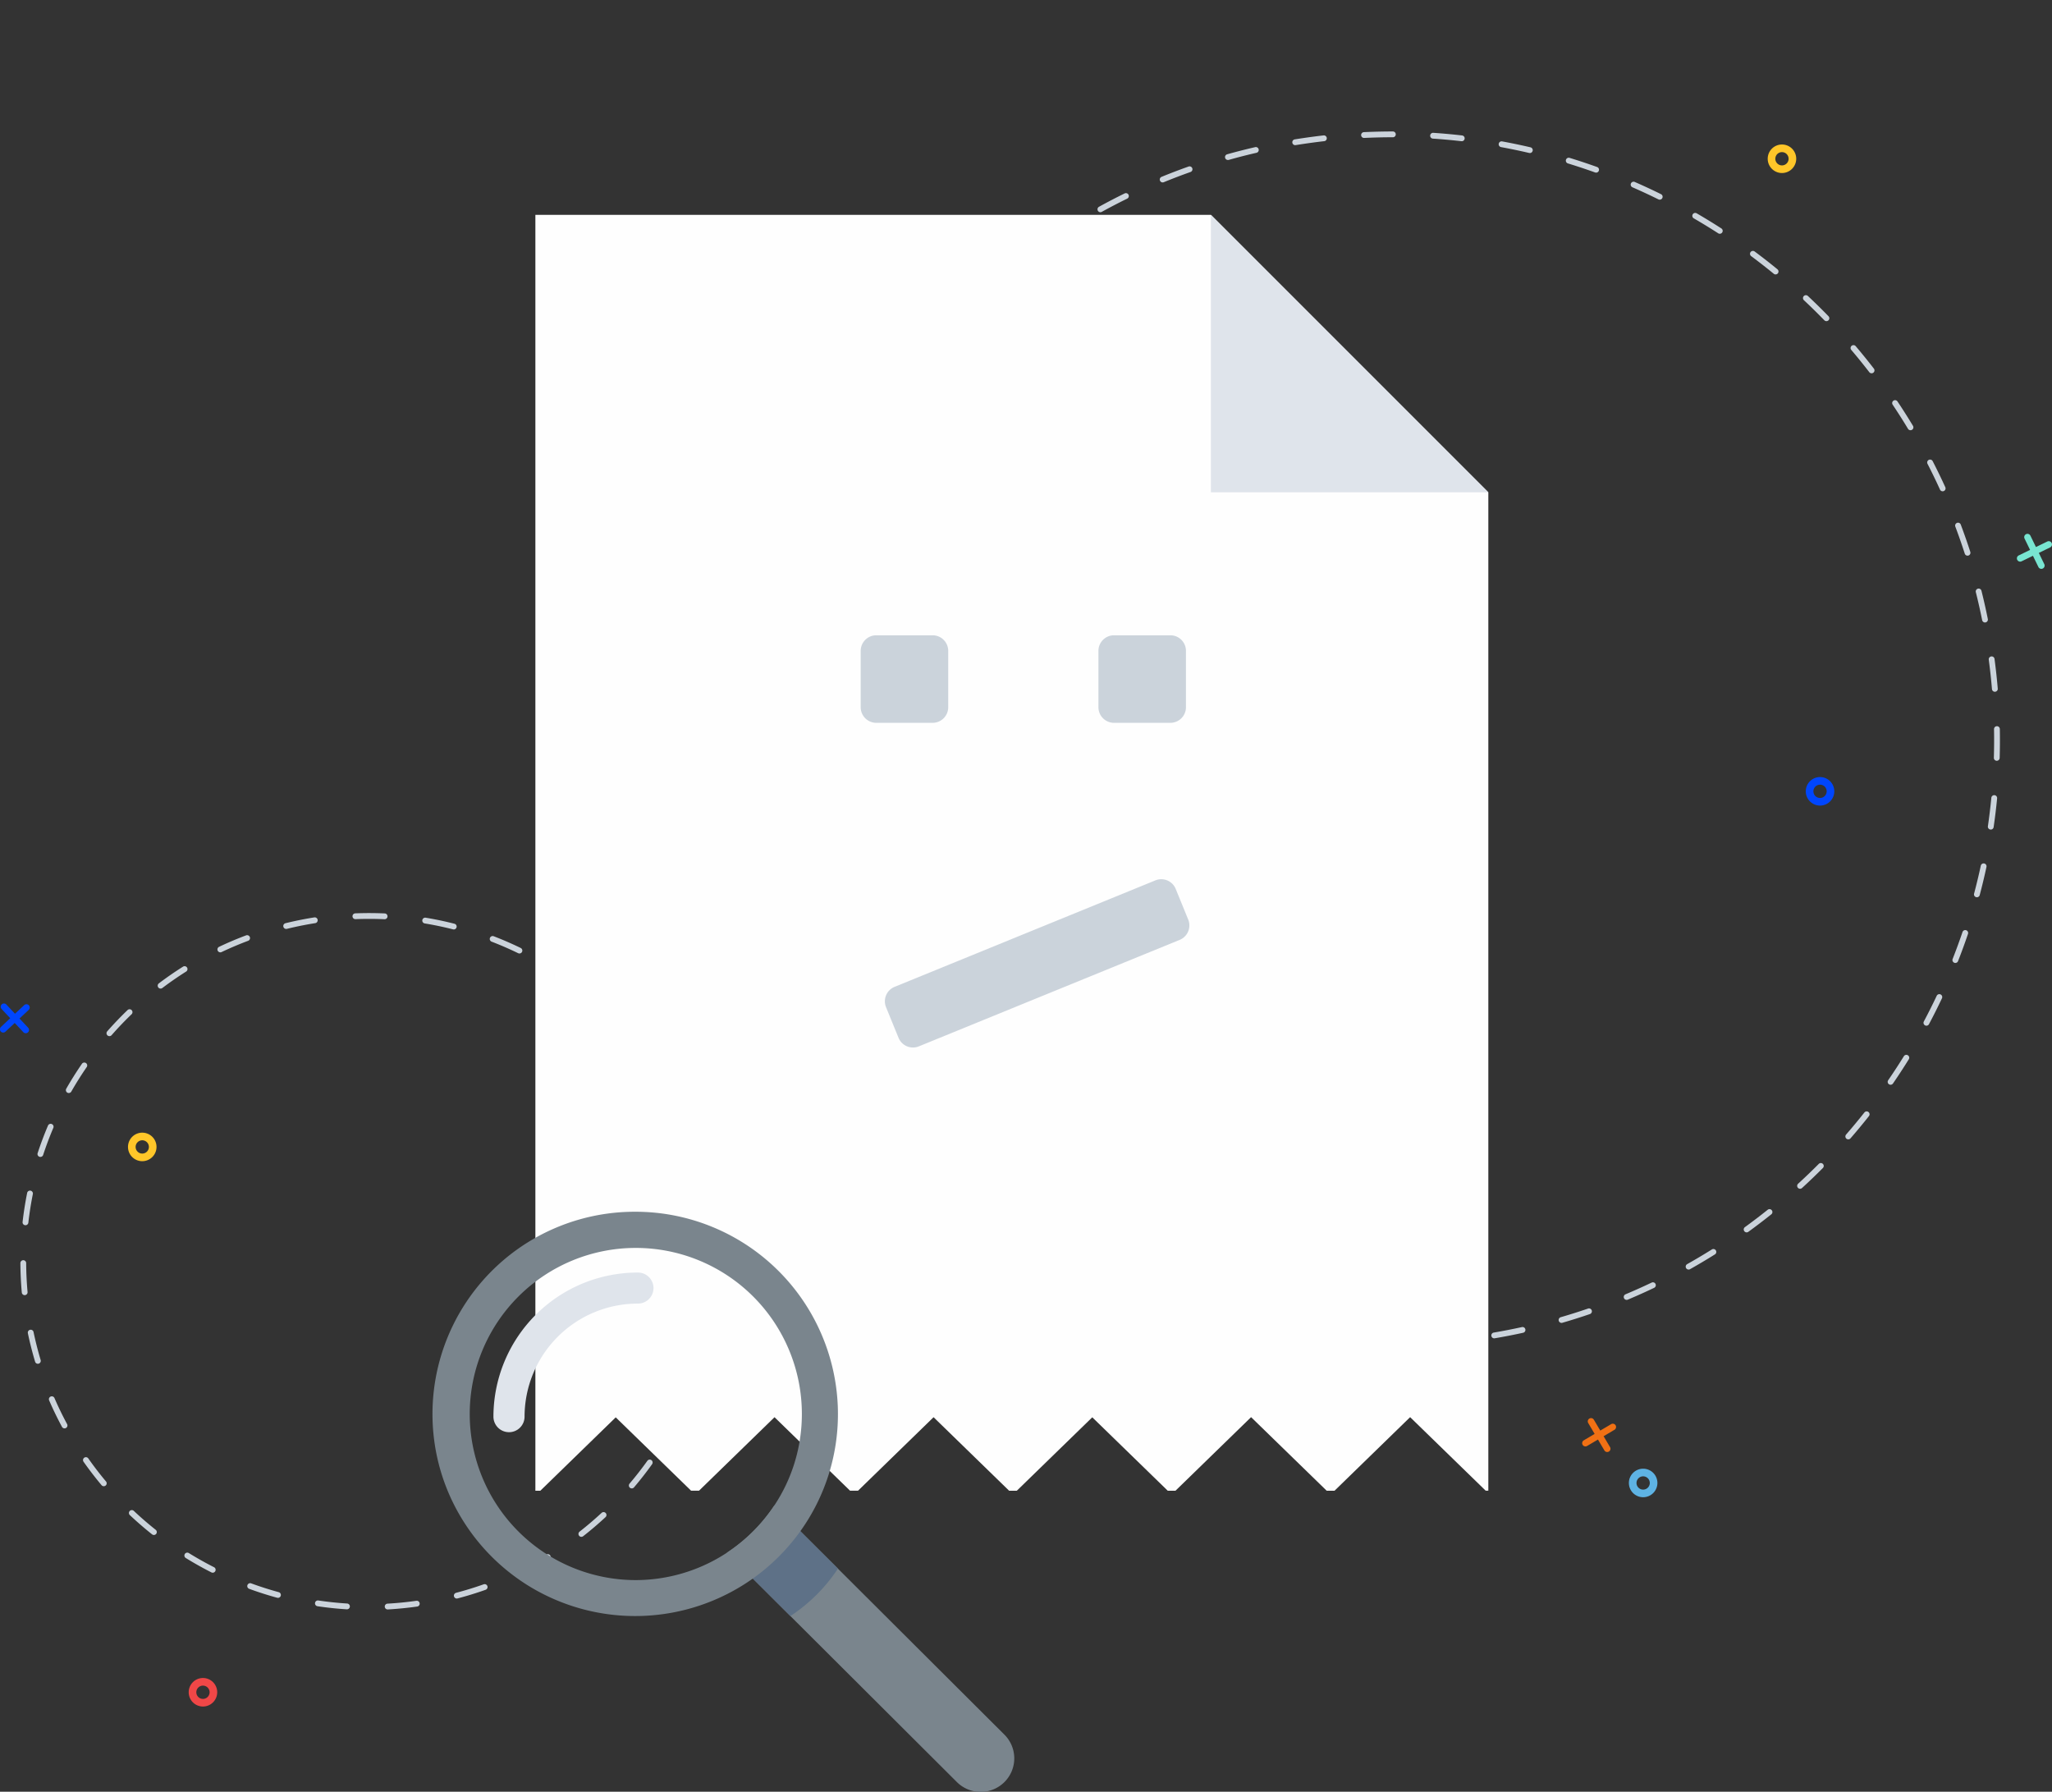 <svg xmlns="http://www.w3.org/2000/svg" viewBox="0 0 520 454">
	<rect x="0" y="0" width="520" height="454" fill="#333333" stroke="none"/>
	<g id="illustration" transform="translate(0 33.736)">
		<circle cx="215.752" cy="215.752" r="215.752" transform="translate(39.987 -33.736)" fill="transparent" />
		<g id="shapes" transform="translate(0 2.879)">
			<path
				d="M1168.827,945.34a.829.829,0,0,0-1.136-.292l-2.752,1.626-1.626-2.752a.829.829,0,0,0-1.428.844l1.626,2.752-2.753,1.626a.829.829,0,0,0,.844,1.428l2.752-1.626,1.626,2.752a.829.829,0,0,0,1.428-.844l-1.626-2.752,2.752-1.626a.83.83,0,0,0,.292-1.136"
				transform="translate(-759.411 -620.803)"
				fill="#f07014" />
			<path
				d="M1198.232,987.844a3.613,3.613,0,1,1,3.612-3.613,3.617,3.617,0,0,1-3.612,3.613m0-5.295a1.682,1.682,0,1,0,1.682,1.682,1.684,1.684,0,0,0-1.682-1.682"
				transform="translate(-781.839 -645.086)"
				fill="#5eb3e4" />
			<path
				d="M142,1141.323a3.613,3.613,0,1,1,3.613-3.613,3.617,3.617,0,0,1-3.613,3.613m0-5.295a1.682,1.682,0,1,0,1.682,1.682,1.684,1.684,0,0,0-1.682-1.682"
				transform="translate(-90.568 -745.534)"
				fill="#f04747" />
			<path
				d="M1300.04,16.786a3.613,3.613,0,1,1,3.613-3.613,3.617,3.617,0,0,1-3.613,3.613m0-5.295a1.682,1.682,0,1,0,1.682,1.682,1.684,1.684,0,0,0-1.682-1.682"
				transform="translate(-848.469 -9.561)"
				fill="#ffc629" />
			<path
				d="M1481.495,295.162a.829.829,0,0,0-.382,1.109l1.4,2.874-2.874,1.4a.829.829,0,0,0,.726,1.491l2.874-1.4,1.4,2.874a.83.83,0,0,0,1.491-.727l-1.4-2.874,2.874-1.4a.829.829,0,1,0-.727-1.491l-2.874,1.4-1.4-2.874a.831.831,0,0,0-1.109-.383"
				transform="translate(-968.07 -196.423)"
				fill="#78e5d1" />
			<path
				fill="#0046fe"
				d="M1327.961,480.651a3.613,3.613,0,1,1,3.613-3.613,3.617,3.617,0,0,1-3.613,3.613m0-5.295a1.682,1.682,0,1,0,1.682,1.682,1.684,1.684,0,0,0-1.682-1.682"
				transform="translate(-866.742 -313.146)" />
			<path
				fill="#0046fe"
				data-name="theme-100"
				d="M.443,639.7a.829.829,0,0,0-.037,1.172l2.187,2.332L.262,645.395A.829.829,0,1,0,1.4,646.6l2.331-2.187,2.187,2.332a.829.829,0,0,0,1.21-1.135l-2.187-2.332L7.269,641.1a.829.829,0,1,0-1.135-1.21L3.8,642.073l-2.187-2.331A.83.83,0,0,0,.443,639.7"
				transform="translate(0 -421.822)" />
			<path
				d="M97.486,741.422a3.613,3.613,0,1,1,3.613-3.613,3.617,3.617,0,0,1-3.613,3.613m0-5.295a1.682,1.682,0,1,0,1.682,1.682,1.684,1.684,0,0,0-1.682-1.682"
				transform="translate(-61.436 -483.811)"
				fill="#ffc629" />
		</g>
		<path
			fill="#cbd3db"
			d="M108.022,749.6a.735.735,0,0,1-.041-1.47c2.425-.136,4.879-.379,7.295-.72a.735.735,0,0,1,.206,1.456c-2.456.347-4.952.593-7.418.732h-.042m-10.343-.032h-.047c-2.47-.154-4.964-.417-7.412-.782a.735.735,0,1,1,.216-1.454c2.407.358,4.859.616,7.287.768a.735.735,0,0,1-.045,1.469m27.841-2.733a.735.735,0,0,1-.186-1.446c2.357-.619,4.713-1.344,7-2.156a.735.735,0,1,1,.492,1.386c-2.329.826-4.725,1.564-7.121,2.193a.729.729,0,0,1-.187.024m-45.318-.17a.737.737,0,0,1-.194-.026c-2.387-.652-4.776-1.414-7.1-2.266a.735.735,0,1,1,.506-1.381c2.286.838,4.635,1.587,6.981,2.228a.735.735,0,0,1-.193,1.445m61.907-6.035a.735.735,0,0,1-.327-1.394c2.181-1.08,4.341-2.267,6.422-3.527a.735.735,0,1,1,.762,1.258c-2.116,1.282-4.313,2.489-6.531,3.587a.73.73,0,0,1-.326.077m-78.436-.34a.734.734,0,0,1-.332-.079c-2.206-1.119-4.393-2.345-6.5-3.647a.735.735,0,0,1,.773-1.251c2.072,1.28,4.223,2.486,6.392,3.586a.736.736,0,0,1-.333,1.391m93.419-9.09a.735.735,0,0,1-.453-1.315c1.916-1.5,3.793-3.1,5.577-4.755a.735.735,0,0,1,1,1.078c-1.814,1.684-3.722,3.311-5.672,4.835a.733.733,0,0,1-.452.156m-108.33-.469a.731.731,0,0,1-.457-.159c-1.939-1.539-3.836-3.179-5.638-4.874a.735.735,0,0,1,1.008-1.071c1.772,1.667,3.637,3.279,5.545,4.793a.735.735,0,0,1-.457,1.311m121.1-11.8a.736.736,0,0,1-.56-1.212c1.577-1.854,3.094-3.8,4.51-5.778a.735.735,0,0,1,1.2.856c-1.439,2.013-2.982,3.99-4.586,5.875a.734.734,0,0,1-.561.259m-133.8-.554a.733.733,0,0,1-.564-.263c-1.592-1.9-3.12-3.885-4.543-5.908a.735.735,0,1,1,1.2-.846c1.4,1.989,2.9,3.943,4.467,5.809a.735.735,0,0,1-.563,1.208m143.856-14.026a.735.735,0,0,1-.644-1.09c1.174-2.133,2.272-4.341,3.262-6.564a.735.735,0,1,1,1.343.6c-1.007,2.26-2.123,4.506-3.317,6.674a.736.736,0,0,1-.645.381m-153.8-.632a.736.736,0,0,1-.648-.387c-1.173-2.179-2.267-4.435-3.251-6.706a.735.735,0,1,1,1.349-.585c.968,2.233,2.043,4.451,3.2,6.593a.735.735,0,0,1-.646,1.084m160.734-15.67a.736.736,0,0,1-.7-.953c.722-2.326,1.352-4.71,1.873-7.085a.735.735,0,1,1,1.436.315c-.53,2.416-1.171,4.841-1.905,7.206a.735.735,0,0,1-.7.518m-167.5-.7a.736.736,0,0,1-.7-.525c-.707-2.364-1.324-4.794-1.834-7.222a.735.735,0,0,1,1.439-.3c.5,2.388,1.108,4.777,1.8,7.1a.737.737,0,0,1-.7.946m171.006-16.673c-.024,0-.048,0-.072,0a.735.735,0,0,1-.661-.8c.235-2.42.369-4.882.4-7.317a.735.735,0,1,1,1.471.018c-.029,2.476-.166,4.979-.4,7.441a.736.736,0,0,1-.731.664m-174.358-.721a.735.735,0,0,1-.731-.669c-.223-2.468-.344-4.973-.358-7.446a.735.735,0,0,1,.731-.739h0a.735.735,0,0,1,.735.731c.014,2.431.132,4.894.352,7.322a.735.735,0,0,1-.666.8l-.067,0m174.268-16.992a.735.735,0,0,1-.73-.657c-.258-2.413-.622-4.853-1.083-7.25l-.018-.093a.735.735,0,0,1,1.444-.28l.018.1c.468,2.438.839,4.918,1.1,7.372a.735.735,0,0,1-.653.809.692.692,0,0,1-.079,0m-174.064-.727a.774.774,0,0,1-.084,0,.735.735,0,0,1-.647-.814c.28-2.459.669-4.936,1.158-7.363a.735.735,0,0,1,1.442.29c-.48,2.386-.863,4.822-1.138,7.24a.736.736,0,0,1-.73.652m170.4-16.7a.735.735,0,0,1-.7-.513c-.738-2.322-1.584-4.637-2.513-6.883a.735.735,0,0,1,1.359-.562c.946,2.284,1.805,4.639,2.556,7a.735.735,0,0,1-.7.958m-166.618-.606a.736.736,0,0,1-.7-.965c.772-2.35,1.654-4.7,2.622-6.977a.735.735,0,1,1,1.354.575c-.952,2.241-1.82,4.549-2.578,6.86a.736.736,0,0,1-.7.506M179.562,619.3a.736.736,0,0,1-.642-.376c-1.191-2.121-2.488-4.218-3.855-6.231a.735.735,0,0,1,1.217-.826c1.391,2.048,2.71,4.18,3.921,6.337a.736.736,0,0,1-.641,1.1M27.193,618.75a.736.736,0,0,1-.638-1.1c1.228-2.148,2.564-4.27,3.968-6.308a.735.735,0,1,1,1.211.834c-1.381,2-2.694,4.092-3.9,6.2a.735.735,0,0,1-.639.37m142.175-13.93a.734.734,0,0,1-.555-.253c-1.595-1.837-3.289-3.628-5.035-5.325a.735.735,0,1,1,1.025-1.054c1.776,1.726,3.5,3.548,5.12,5.415a.735.735,0,0,1-.555,1.218m-131.88-.483a.736.736,0,0,1-.552-1.221c1.634-1.86,3.367-3.672,5.151-5.386a.735.735,0,1,1,1.019,1.06c-1.754,1.686-3.458,3.468-5.065,5.3a.735.735,0,0,1-.553.25M156.463,592.69a.734.734,0,0,1-.447-.151c-1.933-1.48-3.952-2.9-6-4.208a.736.736,0,0,1,.793-1.239c2.084,1.335,4.136,2.774,6.1,4.279a.735.735,0,0,1-.447,1.319m-106-.406a.735.735,0,0,1-.444-1.322c1.975-1.493,4.037-2.919,6.13-4.238a.735.735,0,0,1,.784,1.244c-2.058,1.3-4.086,2.7-6.028,4.167a.731.731,0,0,1-.443.149m90.926-8.895a.733.733,0,0,1-.321-.074c-2.19-1.064-4.452-2.046-6.722-2.921a.735.735,0,1,1,.529-1.372c2.309.889,4.609,1.889,6.836,2.97a.736.736,0,0,1-.322,1.4M65.6,583.1a.735.735,0,0,1-.316-1.4c2.234-1.061,4.543-2.039,6.862-2.907a.736.736,0,0,1,.516,1.378c-2.28.853-4.55,1.815-6.747,2.858a.732.732,0,0,1-.315.071m59.147-5.8a.731.731,0,0,1-.182-.023c-2.359-.6-4.772-1.107-7.173-1.5a.735.735,0,0,1,.24-1.451c2.441.4,4.9.919,7.295,1.53a.735.735,0,0,1-.181,1.448m-42.461-.136a.735.735,0,0,1-.174-1.449c1.461-.358,2.955-.685,4.44-.97.948-.182,1.912-.351,2.865-.5a.735.735,0,0,1,.23,1.453c-.938.149-1.886.315-2.819.494-1.461.281-2.93.6-4.368.954a.748.748,0,0,1-.176.021m24.933-2.462h-.034c-1.288-.058-2.595-.087-3.882-.087-1.143,0-2.3.023-3.446.069a.735.735,0,1,1-.058-1.47c1.163-.046,2.343-.07,3.5-.07,1.31,0,2.638.03,3.948.089a.735.735,0,0,1-.032,1.47"
			transform="translate(-9.762 -375.529)" />
		<path
			fill="#cbd3db"
			data-name="grey-5"
			d="M739.22,307.693q-.635.041-1.269.077a.735.735,0,0,1-.089-1.468h.006c2.4-.136,4.837-.331,7.237-.58a.735.735,0,1,1,.152,1.463c-2,.208-4.031.379-6.037.509m-11.468.314-.056,0c-2.433-.025-4.9-.108-7.323-.248a.735.735,0,1,1,.085-1.468c2.4.139,4.844.221,7.253.246a.735.735,0,0,1,.041,1.469m27.593-2.207a.735.735,0,0,1-.17-1.459c2.379-.406,4.776-.873,7.124-1.389a.735.735,0,0,1,.315,1.436c-2.371.52-4.79.992-7.192,1.4a.738.738,0,0,1-.077.009m-45.048,1.03a.757.757,0,0,1-.14,0c-2.415-.3-4.853-.668-7.247-1.086a.735.735,0,1,1,.253-1.449c2.371.414,4.786.775,7.177,1.076a.735.735,0,0,1-.043,1.463m62.1-4.944a.735.735,0,0,1-.252-1.44c2.313-.671,4.642-1.408,6.919-2.189a.735.735,0,0,1,.477,1.391c-2.3.788-4.651,1.532-6.987,2.211a.74.74,0,0,1-.158.028m-79.318,1.768a.745.745,0,0,1-.223-.02c-2.365-.578-4.749-1.223-7.088-1.916a.735.735,0,0,1,.417-1.41c2.316.686,4.678,1.324,7.02,1.9a.735.735,0,0,1-.127,1.448m95.812-7.6a.736.736,0,0,1-.332-1.412c2.222-.933,4.451-1.932,6.623-2.969a.735.735,0,0,1,.634,1.327c-2.193,1.047-4.444,2.056-6.687,3a.737.737,0,0,1-.237.056M676.328,298.52a.732.732,0,0,1-.3-.044c-2.281-.846-4.575-1.759-6.817-2.713a.735.735,0,0,1,.576-1.353c2.22.946,4.492,1.85,6.752,2.688a.735.735,0,0,1-.209,1.423m128.265-10.148a.735.735,0,0,1-.408-1.375c2.095-1.178,4.189-2.424,6.225-3.7a.736.736,0,1,1,.782,1.246c-2.056,1.29-4.172,2.547-6.287,3.737a.728.728,0,0,1-.312.093m-144.31,3.133a.729.729,0,0,1-.379-.078c-2.171-1.1-4.345-2.269-6.46-3.471a.735.735,0,1,1,.727-1.279c2.095,1.191,4.248,2.347,6.4,3.438a.735.735,0,0,1-.286,1.39M819.3,278.948a.735.735,0,0,1-.48-1.329c1.948-1.412,3.888-2.889,5.767-4.392a.735.735,0,0,1,.919,1.149c-1.9,1.517-3.856,3.009-5.823,4.434a.734.734,0,0,1-.383.139m-174.158,3.767a.733.733,0,0,1-.452-.12c-2.032-1.34-4.058-2.746-6.022-4.18a.735.735,0,0,1,.867-1.188c1.945,1.419,3.952,2.812,5.964,4.14a.735.735,0,0,1-.358,1.348m187.7-14.815a.735.735,0,0,1-.544-1.276c1.775-1.625,3.536-3.314,5.233-5.023a.735.735,0,0,1,1.043,1.037c-1.714,1.725-3.492,3.431-5.284,5.071a.73.73,0,0,1-.448.191m-201.741,4.368a.734.734,0,0,1-.519-.17c-1.865-1.56-3.718-3.186-5.506-4.832a.735.735,0,0,1,1-1.082c1.772,1.631,3.607,3.241,5.454,4.787a.735.735,0,0,1-.424,1.3m213.951-16.89a.735.735,0,0,1-.6-1.217c1.581-1.817,3.139-3.7,4.633-5.587a.735.735,0,0,1,1.154.912c-1.508,1.908-3.081,3.805-4.677,5.64a.735.735,0,0,1-.507.251M618.353,260.3a.733.733,0,0,1-.581-.227c-1.676-1.761-3.331-3.586-4.92-5.423a.735.735,0,0,1,1.112-.962c1.574,1.82,3.214,3.627,4.873,5.371a.735.735,0,0,1-.485,1.241m237.425-18.753a.735.735,0,0,1-.653-1.151c1.366-1.986,2.7-4.032,3.971-6.078a.735.735,0,0,1,1.25.775c-1.281,2.066-2.63,4.131-4.01,6.137a.735.735,0,0,1-.559.317m-248.736,5.421a.734.734,0,0,1-.635-.291c-1.462-1.938-2.9-3.937-4.268-5.944a.735.735,0,0,1,1.215-.829c1.356,1.988,2.779,3.968,4.227,5.887a.735.735,0,0,1-.539,1.177M864.86,226.585a.735.735,0,0,1-.7-1.079c1.133-2.131,2.229-4.315,3.257-6.493a.735.735,0,1,1,1.33.628c-1.038,2.2-2.144,4.4-3.288,6.555a.735.735,0,0,1-.6.389M597.33,232.44a.735.735,0,0,1-.682-.361c-1.23-2.091-2.427-4.24-3.557-6.388a.735.735,0,0,1,1.3-.685c1.119,2.127,2.3,4.256,3.523,6.327a.736.736,0,0,1-.586,1.107m274.855-21.757a.736.736,0,0,1-.731-1c.883-2.247,1.722-4.543,2.5-6.826a.735.735,0,1,1,1.393.472c-.781,2.3-1.628,4.623-2.52,6.892a.735.735,0,0,1-.637.465m-282.842,6.21a.735.735,0,0,1-.72-.436c-.985-2.223-1.929-4.5-2.807-6.769a.735.735,0,0,1,1.372-.531c.869,2.247,1.8,4.5,2.78,6.7a.735.735,0,0,1-.374.97.726.726,0,0,1-.25.061m288.3-22.852a.735.735,0,0,1-.758-.923c.62-2.334,1.191-4.714,1.7-7.072a.735.735,0,0,1,1.438.309c-.511,2.381-1.088,4.784-1.714,7.141a.736.736,0,0,1-.663.545m-294.46,6.477a.735.735,0,0,1-.749-.515c-.723-2.321-1.4-4.691-2.013-7.046a.735.735,0,0,1,1.424-.37c.607,2.332,1.277,4.68,1.993,6.978a.736.736,0,0,1-.655.953m297.974-23.631a.748.748,0,0,1-.154-.006.736.736,0,0,1-.622-.834c.347-2.382.64-4.806.872-7.2a.735.735,0,1,1,1.463.142c-.234,2.422-.53,4.869-.88,7.275a.735.735,0,0,1-.679.628m-302.217,6.66a.736.736,0,0,1-.769-.6c-.454-2.386-.859-4.818-1.2-7.23a.735.735,0,0,1,1.456-.207c.34,2.389.74,4.8,1.19,7.161a.735.735,0,0,1-.585.86.753.753,0,0,1-.091.012m303.736-24.088a.681.681,0,0,1-.07,0,.735.735,0,0,1-.713-.757c.071-2.407.085-4.849.042-7.258a.735.735,0,0,1,1.47-.027c.044,2.432.03,4.9-.042,7.327a.735.735,0,0,1-.687.712M576.644,166.2a.735.735,0,0,1-.781-.678q-.065-.859-.121-1.717c-.12-1.858-.208-3.742-.261-5.6a.735.735,0,1,1,1.47-.042c.052,1.841.139,3.707.258,5.548q.055.85.119,1.7a.735.735,0,0,1-.678.789h-.008M882.2,141.969a.736.736,0,0,1-.78-.672c-.2-2.4-.464-4.825-.78-7.219l-.03-.233a.735.735,0,0,1,1.458-.194l.031.236c.318,2.415.583,4.867.787,7.286a.735.735,0,0,1-.671.794H882.2m-305.884,6.738c-.025,0-.051,0-.077,0a.735.735,0,0,1-.707-.763c.093-2.431.246-4.892.455-7.314a.735.735,0,0,1,1.465.126c-.207,2.4-.358,4.836-.451,7.243a.736.736,0,0,1-.686.706M879.7,124.411a.736.736,0,0,1-.768-.589c-.474-2.363-1.012-4.745-1.6-7.08a.735.735,0,0,1,1.427-.358c.591,2.357,1.133,4.762,1.612,7.148a.735.735,0,0,1-.576.866.745.745,0,0,1-.1.013m-301.719,6.88a.718.718,0,0,1-.16-.007.735.735,0,0,1-.614-.839c.372-2.409.808-4.843,1.295-7.232a.735.735,0,0,1,1.441.294c-.483,2.366-.914,4.776-1.283,7.162a.735.735,0,0,1-.679.622m297.3-23.807a.736.736,0,0,1-.747-.508c-.74-2.293-1.546-4.6-2.394-6.851a.735.735,0,1,1,1.376-.518c.857,2.275,1.67,4.6,2.418,6.918a.737.737,0,0,1-.653.96m-293.638,6.669a.735.735,0,0,1-.756-.929c.646-2.348,1.358-4.713,2.116-7.029a.735.735,0,0,1,1.4.457c-.751,2.294-1.456,4.636-2.1,6.962a.736.736,0,0,1-.662.539M868.968,91.171a.735.735,0,0,1-.717-.429c-1-2.193-2.063-4.39-3.165-6.532a.735.735,0,1,1,1.308-.673c1.112,2.162,2.188,4.381,3.2,6.595a.736.736,0,0,1-.622,1.039m-281.71,6.387a.735.735,0,0,1-.729-1.009c.91-2.257,1.887-4.524,2.9-6.737a.735.735,0,1,1,1.336.614c-1.008,2.192-1.975,4.437-2.877,6.672a.735.735,0,0,1-.635.459M860.821,75.7a.735.735,0,0,1-.678-.355c-1.24-2.059-2.548-4.116-3.886-6.115a.735.735,0,0,1,1.222-.818c1.351,2.018,2.671,4.1,3.923,6.174a.735.735,0,0,1-.582,1.113m-266.1,6.016a.735.735,0,0,1-.693-1.085c1.16-2.137,2.389-4.277,3.651-6.359a.735.735,0,1,1,1.257.762c-1.249,2.062-2.466,4.181-3.616,6.3a.736.736,0,0,1-.6.383m256.24-20.444a.733.733,0,0,1-.631-.285c-1.47-1.907-3-3.8-4.562-5.635a.735.735,0,0,1,1.121-.952c1.572,1.851,3.122,3.765,4.606,5.69a.735.735,0,0,1-.534,1.183M603.935,66.838a.735.735,0,0,1-.649-1.156c1.4-1.992,2.858-3.977,4.346-5.9a.735.735,0,1,1,1.163.9c-1.474,1.906-2.922,3.872-4.3,5.845a.734.734,0,0,1-.555.312M839.515,48.06a.733.733,0,0,1-.575-.221c-1.677-1.727-3.418-3.437-5.175-5.083a.735.735,0,1,1,1.005-1.073c1.774,1.662,3.532,3.388,5.226,5.132a.735.735,0,0,1-.48,1.246M614.772,53.1a.735.735,0,0,1-.6-1.221c1.612-1.821,3.289-3.627,4.984-5.368a.735.735,0,0,1,1.054,1.026c-1.679,1.725-3.341,3.514-4.937,5.317a.733.733,0,0,1-.5.246M826.637,36.223a.731.731,0,0,1-.513-.165c-1.862-1.526-3.787-3.029-5.721-4.466a.735.735,0,1,1,.877-1.18c1.952,1.451,3.9,2.968,5.776,4.509a.735.735,0,0,1-.418,1.3M627.091,40.685a.735.735,0,0,1-.54-1.281c1.807-1.625,3.677-3.228,5.558-4.765a.735.735,0,1,1,.931,1.139c-1.863,1.522-3.716,3.11-5.505,4.72a.734.734,0,0,1-.444.187m185.4-14.767a.73.73,0,0,1-.445-.116c-2.025-1.306-4.109-2.582-6.194-3.791a.735.735,0,0,1,.738-1.272c2.105,1.221,4.209,2.509,6.253,3.827a.735.735,0,0,1-.352,1.352M640.736,29.755a.735.735,0,0,1-.474-1.333c1.979-1.408,4.018-2.786,6.061-4.1a.735.735,0,0,1,.794,1.238c-2.023,1.3-4.043,2.664-6,4.058a.731.731,0,0,1-.378.135M797.27,17.281a.727.727,0,0,1-.372-.075c-2.161-1.068-4.378-2.1-6.587-3.064a.735.735,0,0,1,.588-1.348c2.232.974,4.469,2.015,6.651,3.094a.735.735,0,0,1-.279,1.393M655.53,20.46a.736.736,0,0,1-.4-1.378c2.13-1.174,4.318-2.312,6.5-3.382a.735.735,0,1,1,.647,1.321c-2.163,1.06-4.329,2.187-6.439,3.349a.735.735,0,0,1-.307.09M781.155,10.43a.726.726,0,0,1-.3-.042c-2.272-.815-4.593-1.587-6.9-2.292a.735.735,0,0,1,.43-1.406c2.329.712,4.672,1.491,6.966,2.314a.735.735,0,0,1-.2,1.426M671.313,12.913a.736.736,0,0,1-.326-1.415c2.25-.921,4.553-1.8,6.847-2.613a.735.735,0,0,1,.491,1.386c-2.271.8-4.553,1.675-6.781,2.587a.739.739,0,0,1-.231.054m93.043-7.446a.724.724,0,0,1-.215-.018c-2.351-.55-4.747-1.049-7.121-1.485a.735.735,0,0,1,.266-1.446c2.4.44,4.816.945,7.19,1.5a.735.735,0,0,1-.12,1.45m-76.5,1.759a.735.735,0,0,1-.246-1.442c2.339-.657,4.728-1.266,7.1-1.812a.735.735,0,0,1,.33,1.433c-2.349.54-4.715,1.144-7.032,1.8a.733.733,0,0,1-.152.026M747.1,2.468a.744.744,0,0,1-.133,0c-2.392-.275-4.824-.5-7.228-.656a.735.735,0,1,1,.1-1.467c2.428.162,4.883.385,7.3.663a.735.735,0,0,1-.036,1.464m-42.164.994A.735.735,0,0,1,704.776,2c1.5-.242,3.02-.465,4.528-.664.907-.12,1.827-.233,2.733-.336a.735.735,0,1,1,.167,1.461c-.9.1-1.808.214-2.707.333-1.494.2-3,.418-4.486.658-.024,0-.048.007-.071.008m24.7-1.993-.048,0c-2.406,0-4.847.059-7.255.173a.735.735,0,0,1-.083-1.468h.013C724.7.06,727.16,0,729.589,0a.735.735,0,0,1,.048,1.469"
			transform="translate(-376.633 -0.425)" />
		<path
			fill="#fefefe"
			d="M634.127,131.438V384.417h-.664L614.31,365.78l-19.154,18.637h-1.995L574.008,365.78l-19.156,18.637h-1.968l-19.121-18.6-19.119,18.6h-1.958l-19.141-18.623L474.4,384.417h-2.019l-19.141-18.623L434.1,384.417h-2L413,365.829l-19.1,18.588h-1.262V61.13H563.819Z"
			transform="translate(-256.967 -40.432)" />
		<path fill="#dfe4eb" d="M958.363,131.439H888.054V61.13Z" transform="translate(-581.202 -40.432)" />
		<g id="search" transform="translate(109.593 273.301)">
			<path
				fill="#7a858d"
				d="M603.423,1078.229h0a8.536,8.536,0,0,1-12.046,0l-51.716-51.564-6.571-6.552a42.416,42.416,0,0,0,12.045-12.011l58.289,58.116a8.473,8.473,0,0,1,0,12.009"
				transform="translate(-458.483 -933.718)" />
			<path
				fill="#5E7187"
				d="M552.718,1015.684l13.476,13.438a42.427,42.427,0,0,1-12.044,12.01h0l-6.905-6.886-6.571-6.552a42.413,42.413,0,0,0,12.045-12.01"
				transform="translate(-463.447 -938.687)" />
			<path
				fill="#7a858d"
				data-name="grey-6"
				d="M419.873,841.2a51.313,51.313,0,0,0-51.326-49.014A51.255,51.255,0,0,0,317.5,849.2a50.719,50.719,0,0,0,4.916,16.769v0a51.445,51.445,0,0,0,15.672,18.685q1.611,1.186,3.319,2.248a51.531,51.531,0,0,0,56.945-1.771s0,0,0,0A51.577,51.577,0,0,0,410.4,873.125v0h0a50.887,50.887,0,0,0,9.522-29.715q0-1.111-.047-2.209m-51.326,44.318a42.084,42.084,0,1,1,42.235-42.109q0,.962-.044,1.913a41.808,41.808,0,0,1-6.913,21.25,42.435,42.435,0,0,1-12.045,12.011q-1.761,1.157-3.641,2.141a42.191,42.191,0,0,1-19.592,4.794"
				transform="translate(-317.173 -792.185)" />
			<path
				fill="#dfe4eb"
				data-name="grey-4"
				d="M365.823,877.347a3.939,3.939,0,0,1-3.944-3.933A36.572,36.572,0,0,1,398.506,836.9a3.932,3.932,0,1,1,0,7.865,28.7,28.7,0,0,0-28.738,28.653,3.939,3.939,0,0,1-3.944,3.933"
				transform="translate(-346.431 -821.493)" />
		</g>
		<g id="face" transform="translate(218.11 127.236)">
			<path
				fill="#cbd3db"
				data-name="grey-5"
				d="M3.95,0H18.228a3.95,3.95,0,0,1,3.95,3.95V18.228a3.95,3.95,0,0,1-3.95,3.95H3.95A3.95,3.95,0,0,1,0,18.228V3.95A3.95,3.95,0,0,1,3.95,0Z" />
			<path
				fill="#cbd3db"
				data-name="grey-5"
				d="M3.95,0H18.228a3.95,3.95,0,0,1,3.95,3.95V18.228a3.95,3.95,0,0,1-3.95,3.95H3.95A3.95,3.95,0,0,1,0,18.228V3.95A3.95,3.95,0,0,1,3.95,0Z"
				transform="translate(60.246)" />
			<path
				fill="#cbd3db"
				data-name="grey-5"
				d="M3.95,0H75.323a3.95,3.95,0,0,1,3.95,3.95v8.379a3.95,3.95,0,0,1-3.95,3.95H3.95A3.95,3.95,0,0,1,0,12.328V3.95A3.95,3.95,0,0,1,3.95,0Z"
				transform="matrix(0.926, -0.378, 0.378, 0.926, 4.929, 90.575)" />
		</g>
	</g>
</svg>
